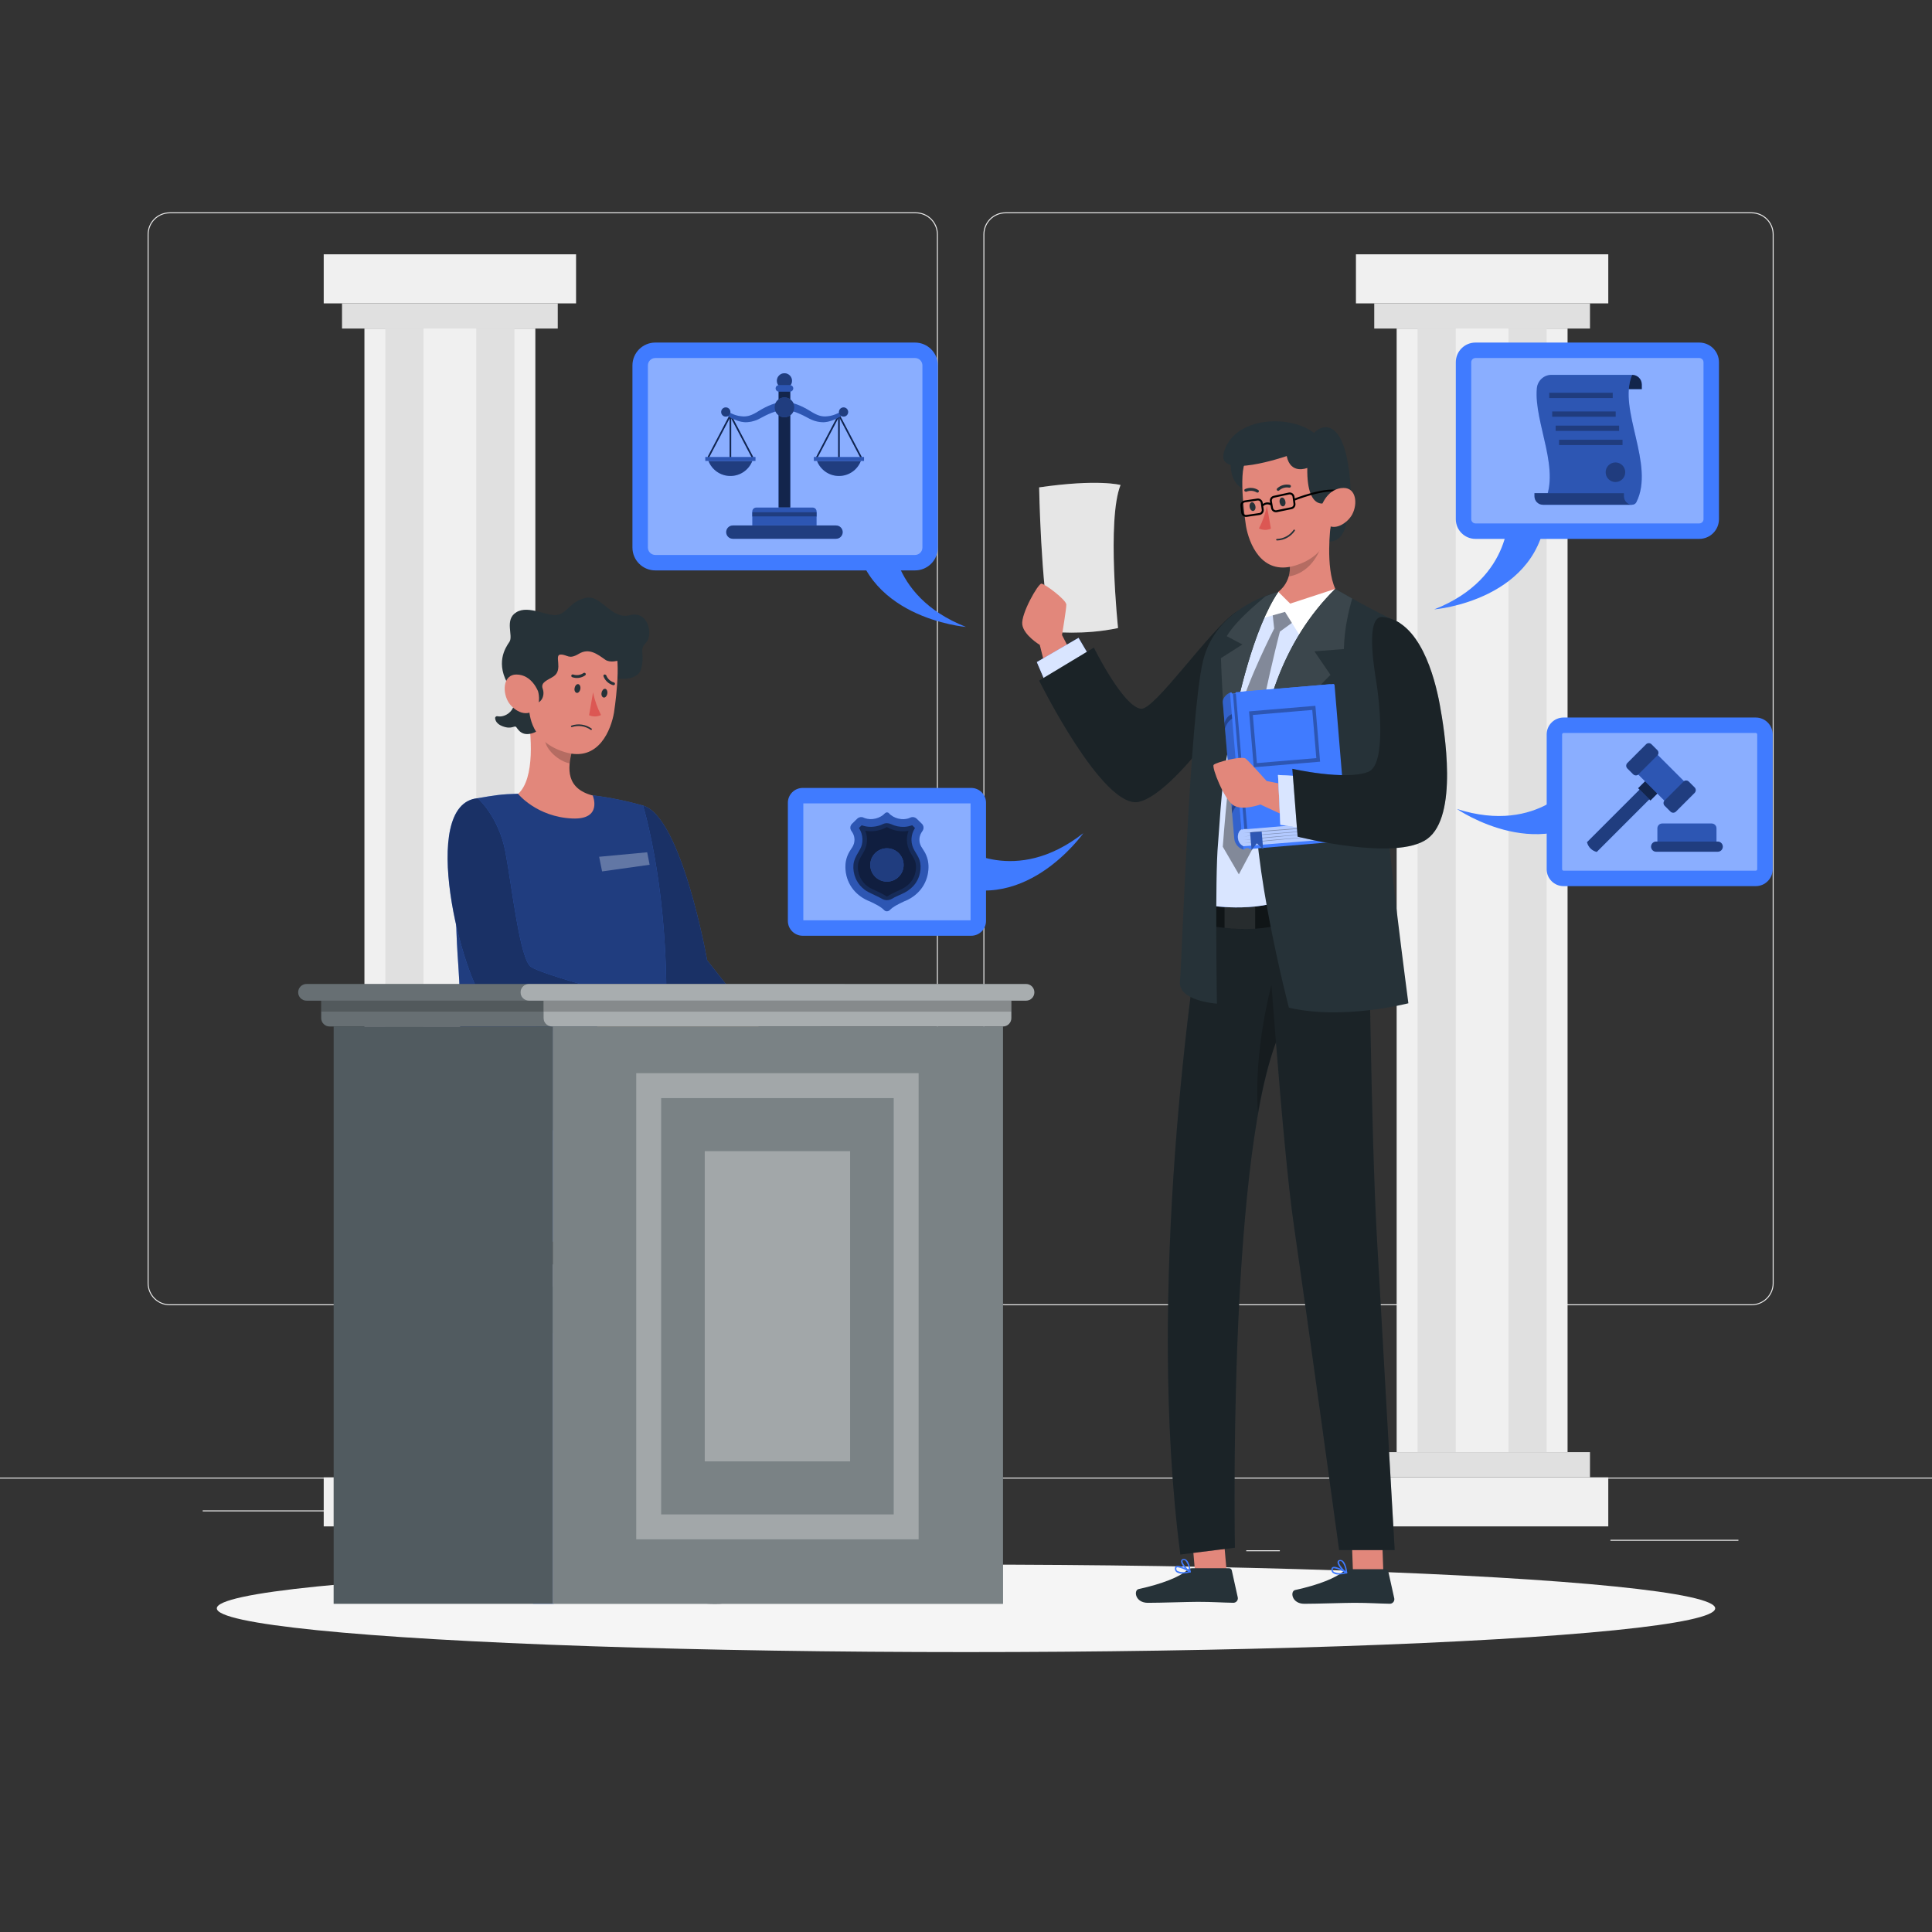 <?xml version="1.0" encoding="utf-8"?>
<!-- Generator: Adobe Illustrator 27.5.0, SVG Export Plug-In . SVG Version: 6.00 Build 0)  -->
<svg version="1.1" xmlns="http://www.w3.org/2000/svg" xmlns:xlink="http://www.w3.org/1999/xlink" x="0px" y="0px"
	 viewBox="0 0 500 500" style="enable-background:new 0 0 500 500;" xml:space="preserve">
<rect x="0" y="0" width="500" height="500" fill="#333333" stroke="none"/>
<g id="Background_Complete">
	<g>
		<rect y="382.398" style="fill:#EBEBEB;" width="500" height="0.25"/>
		<rect x="416.779" y="398.494" style="fill:#EBEBEB;" width="33.122" height="0.25"/>
		<rect x="322.527" y="401.208" style="fill:#EBEBEB;" width="8.693" height="0.25"/>
		<rect x="396.586" y="389.208" style="fill:#EBEBEB;" width="19.192" height="0.25"/>
		<rect x="52.459" y="390.888" style="fill:#EBEBEB;" width="43.193" height="0.25"/>
		<rect x="104.556" y="390.888" style="fill:#EBEBEB;" width="6.333" height="0.25"/>
		<rect x="131.471" y="395.111" style="fill:#EBEBEB;" width="93.676" height="0.25"/>
		<path style="fill:#EBEBEB;" d="M237.014,337.8H43.915c-3.147,0-5.708-2.561-5.708-5.708V60.66c0-3.147,2.561-5.708,5.708-5.708
			h193.099c3.146,0,5.707,2.561,5.707,5.708v271.432C242.721,335.239,240.16,337.8,237.014,337.8z M43.915,55.203
			c-3.01,0-5.458,2.448-5.458,5.458v271.432c0,3.01,2.448,5.458,5.458,5.458h193.099c3.009,0,5.457-2.448,5.457-5.458V60.66
			c0-3.009-2.448-5.458-5.457-5.458H43.915z"/>
		<path style="fill:#EBEBEB;" d="M453.31,337.8H260.212c-3.147,0-5.707-2.561-5.707-5.708V60.66c0-3.147,2.561-5.708,5.707-5.708
			H453.31c3.148,0,5.708,2.561,5.708,5.708v271.432C459.019,335.239,456.458,337.8,453.31,337.8z M260.212,55.203
			c-3.009,0-5.457,2.448-5.457,5.458v271.432c0,3.01,2.448,5.458,5.457,5.458H453.31c3.01,0,5.458-2.448,5.458-5.458V60.66
			c0-3.009-2.448-5.458-5.458-5.458H260.212z"/>
	</g>
	<g>
		<g>
			<g>
				<rect x="350.916" y="65.816" style="fill:#F0F0F0;" width="65.307" height="12.699"/>
				<rect x="355.652" y="78.515" style="fill:#E0E0E0;" width="55.835" height="6.515"/>
			</g>
			<rect x="361.453" y="85.03" style="fill:#F0F0F0;" width="44.232" height="290.784"/>
			<rect x="366.866" y="85.03" style="fill:#E0E0E0;" width="33.408" height="290.784"/>
			<rect x="376.755" y="85.03" style="fill:#F0F0F0;" width="13.629" height="290.784"/>
			<g>
				
					<rect x="350.916" y="382.33" transform="matrix(-1 -1.224647e-16 1.224647e-16 -1 767.139 777.359)" style="fill:#F0F0F0;" width="65.307" height="12.699"/>
				
					<rect x="355.652" y="375.815" transform="matrix(-1 -1.224647e-16 1.224647e-16 -1 767.139 758.144)" style="fill:#E0E0E0;" width="55.835" height="6.515"/>
			</g>
		</g>
		<g>
			<g>
				<rect x="83.777" y="65.816" style="fill:#F0F0F0;" width="65.307" height="12.699"/>
				<rect x="88.513" y="78.515" style="fill:#E0E0E0;" width="55.835" height="6.515"/>
			</g>
			<rect x="94.314" y="85.03" style="fill:#F0F0F0;" width="44.232" height="290.784"/>
			<rect x="99.726" y="85.03" style="fill:#E0E0E0;" width="33.408" height="290.784"/>
			<rect x="109.616" y="85.03" style="fill:#F0F0F0;" width="13.629" height="290.784"/>
			<g>
				
					<rect x="83.777" y="382.33" transform="matrix(-1 -1.224647e-16 1.224647e-16 -1 232.861 777.359)" style="fill:#F0F0F0;" width="65.307" height="12.699"/>
				
					<rect x="88.513" y="375.815" transform="matrix(-1 -1.224647e-16 1.224647e-16 -1 232.861 758.144)" style="fill:#E0E0E0;" width="55.835" height="6.515"/>
			</g>
		</g>
	</g>
</g>
<g id="Background_Simple" style="display:none;">
	<g style="display:inline;">
		<path style="fill:#407BFF;" d="M138.5,86.56c53.104-23.955,90.384,33.786,100.442,74.23s34.924,51.773,57.806,37.357
			c22.882-14.416,61.857-74.391,111.054-24.978S388.734,345.562,283.534,358.81C224.687,366.221,140,340.645,110.321,242.339
			C92.636,183.763,96.007,105.728,138.5,86.56z"/>
		<path style="opacity:0.9;fill:#FFFFFF;enable-background:new    ;" d="M138.5,86.56c53.104-23.955,90.384,33.786,100.442,74.23
			s34.924,51.773,57.806,37.357c22.882-14.416,61.857-74.391,111.054-24.978S388.734,345.562,283.534,358.81
			C224.687,366.221,140,340.645,110.321,242.339C92.636,183.763,96.007,105.728,138.5,86.56z"/>
	</g>
</g>
<g id="Shadow_1_">
	<ellipse id="_x3C_Path_x3E__359_" style="fill:#F5F5F5;" cx="250" cy="416.238" rx="193.889" ry="11.323"/>
</g>
<g id="Character_2">
	<g>
		<g>
			<g>
				<g>
					<g>
						<path style="fill:#FFFFFF;" d="M289.997,125.517c0,0-5.713-1.611-21.069,0.615c0,0,0.427,24.856,3.019,37.342
							c0,0,8.491,0.989,17.405-0.939C289.353,162.535,286.394,134.505,289.997,125.517z"/>
						<path style="opacity:0.1;" d="M289.997,125.517c0,0-5.713-1.611-21.069,0.615c0,0,0.427,24.856,3.019,37.342
							c0,0,8.491,0.989,17.405-0.939C289.353,162.535,286.394,134.505,289.997,125.517z"/>
					</g>
					<path style="fill:#E2877B;" d="M272.893,182.155l-3.8-15.259c0,0-4.187-2.51-4.53-5.29c-0.343-2.78,4.086-10.564,4.95-10.554
						c0.864,0.01,6.469,4.203,6.455,5.437c-0.014,1.234-1.121,7.86-1.121,7.86l7.629,14.792L272.893,182.155z"/>
					<g>
						<polygon style="fill:#407BFF;" points="270.52,176.465 268.331,171.345 279.123,165.071 282.477,170.768 						"/>
						<polygon style="opacity:0.8;fill:#FFFFFF;enable-background:new    ;" points="270.52,176.465 268.331,171.345 
							279.123,165.071 282.477,170.768 						"/>
					</g>
					<path style="fill:#263238;" d="M319.75,158.497c-6.48,4.302-20.872,25.241-24.426,24.937
						c-4.607-0.394-12.235-15.828-12.235-15.828l-14.16,8.534c0,0,16.581,33.483,25.828,31.375
						c9.247-2.108,26.782-27.79,27.974-31.576C323.923,172.151,327.787,153.161,319.75,158.497z"/>
					<path style="opacity:0.3;enable-background:new    ;" d="M319.75,158.497c-6.48,4.302-20.872,25.241-24.426,24.937
						c-4.607-0.394-12.235-15.828-12.235-15.828l-14.16,8.534c0,0,16.581,33.483,25.828,31.375
						c9.247-2.108,26.782-27.79,27.974-31.576C323.923,172.151,327.787,153.161,319.75,158.497z"/>
				</g>
				<g>
					<polygon style="fill:#E2877B;" points="317.532,407.609 309.419,408.466 307.896,390.969 316.009,390.112 					"/>
					<polygon style="fill:#E2877B;" points="358.011,407.018 350.151,407.018 349.501,388.808 357.371,388.808 					"/>
					<path style="fill:#263238;" d="M349.061,406.108h9.55c0.322,0.002,0.6,0.226,0.67,0.54l1.55,7
						c0.133,0.627-0.268,1.242-0.895,1.375c-0.084,0.018-0.169,0.026-0.255,0.025c-3.09-0.05-5.34-0.24-9.22-0.24
						c-2.39,0-9.6,0.25-12.9,0.25c-3.3,0-3.73-3.26-2.38-3.56c6.06-1.32,10.62-3.15,12.56-4.89
						C348.1,406.278,348.573,406.099,349.061,406.108z"/>
					<path style="fill:#407BFF;" d="M346.461,407.488c-0.534,0.043-1.067-0.098-1.51-0.4c-0.295-0.243-0.443-0.622-0.39-1
						c-0.006-0.221,0.12-0.425,0.32-0.52c0.87-0.45,3.41,1.11,3.69,1.29c0.066,0.034,0.103,0.107,0.09,0.18
						c-0.01,0.077-0.065,0.14-0.14,0.16C347.847,407.371,347.156,407.468,346.461,407.488z M345.291,405.858
						c-0.083-0.007-0.167,0.01-0.24,0.05c-0.05,0-0.11,0.07-0.12,0.22c-0.032,0.251,0.062,0.501,0.25,0.67
						c0.882,0.4,1.883,0.45,2.8,0.14C347.161,406.409,346.248,406.043,345.291,405.858z"/>
					<path style="fill:#407BFF;" d="M348.471,407.208h-0.09c-0.81-0.44-2.38-2.17-2.22-3c0.057-0.286,0.309-0.491,0.6-0.49
						c0.286-0.038,0.573,0.05,0.79,0.24c0.91,0.74,1.1,3,1.11,3.11c0.001,0.068-0.033,0.133-0.09,0.17
						C348.535,407.239,348.5,407.228,348.471,407.208z M346.891,404.018h-0.09c-0.24,0-0.26,0.14-0.27,0.19
						c-0.1,0.51,0.9,1.82,1.71,2.43c-0.053-0.896-0.377-1.754-0.93-2.46C347.195,404.076,347.046,404.019,346.891,404.018z"/>
					<path style="fill:#263238;" d="M308.561,405.858h9.55c0.322,0.002,0.6,0.226,0.67,0.54l1.55,7
						c0.133,0.627-0.268,1.242-0.895,1.375c-0.084,0.018-0.169,0.026-0.255,0.025c-3.09-0.05-5.34-0.24-9.22-0.24
						c-2.39,0-9.6,0.25-12.9,0.25c-3.3,0-3.73-3.26-2.38-3.56c6.06-1.32,10.62-3.15,12.56-4.89
						C307.6,406.028,308.073,405.849,308.561,405.858z"/>
					<path style="fill:#407BFF;" d="M305.961,407.238c-0.534,0.043-1.067-0.098-1.51-0.4c-0.295-0.243-0.443-0.622-0.39-1
						c-0.006-0.221,0.12-0.425,0.32-0.52c0.87-0.45,3.41,1.11,3.69,1.29c0.066,0.034,0.103,0.107,0.09,0.18
						c-0.01,0.077-0.065,0.14-0.14,0.16C307.347,407.121,306.656,407.218,305.961,407.238z M304.791,405.608
						c-0.083-0.007-0.167,0.01-0.24,0.05c-0.05,0-0.11,0.07-0.12,0.22c-0.032,0.251,0.062,0.501,0.25,0.67
						c0.882,0.4,1.883,0.45,2.8,0.14C306.661,406.159,305.748,405.793,304.791,405.608z"/>
					<path style="fill:#407BFF;" d="M307.971,406.958h-0.09c-0.81-0.44-2.38-2.17-2.22-3c0.057-0.286,0.309-0.491,0.6-0.49
						c0.286-0.038,0.573,0.05,0.79,0.24c0.91,0.74,1.1,3,1.11,3.11c0.001,0.068-0.033,0.133-0.09,0.17
						C308.035,406.989,308,406.978,307.971,406.958z M306.391,403.768h-0.09c-0.24,0-0.26,0.14-0.27,0.19
						c-0.1,0.51,0.9,1.82,1.71,2.43c-0.053-0.896-0.377-1.754-0.93-2.46C306.695,403.826,306.546,403.769,306.391,403.768z"/>
					<polygon style="opacity:0.2;enable-background:new    ;" points="357.371,388.818 349.501,388.818 349.841,398.208 
						357.711,398.208 					"/>
					<g>
						<path style="fill:#263238;" d="M354.125,229.081h-41.724c-3.967,21.663-15.838,104.917-6.929,173.222l14.125-1.751
							c0,0-1.854-97.271,10.617-130.794c1.434,17.941,3.138,37.03,4.617,47.187c3.63,25,11.735,84.216,11.735,84.216h14.38
							c0,0-3.275-56.876-4.635-81.446C354.824,293.04,354.183,234.559,354.125,229.081z"/>
					</g>
					<g style="opacity:0.3;enable-background:new    ;">
						<path d="M354.125,229.081h-41.724c-3.967,21.663-15.838,104.917-6.929,173.222l14.125-1.751c0,0-1.854-97.271,10.617-130.794
							c1.434,17.941,3.138,37.03,4.617,47.187c3.63,25,11.735,84.216,11.735,84.216h14.38c0,0-3.275-56.876-4.635-81.446
							C354.824,293.04,354.183,234.559,354.125,229.081z"/>
					</g>
					<path style="opacity:0.4;enable-background:new    ;" d="M310.72,239.157c0,0,12.295,2.848,20.869,0l-0.77-6.665l-19.952,0.037
						L310.72,239.157z"/>
					<path style="opacity:0.1;fill:#FFFFFF;" d="M316.914,240.127c2.342,0.242,5.118,0.391,7.916,0.224v-7.847l-7.916,0.015V240.127
						z"/>
					<path style="opacity:0.2;enable-background:new    ;" d="M330.211,269.761c-1.84,4.94-3.37,11.11-4.66,18.05
						c-1.167-15.965,3.5-32.897,3.5-32.897L330.211,269.761z"/>
				</g>
				<path style="fill:#263238;" d="M348.626,134.021c0,0-0.31,7.661-6.278,5.856C336.38,138.073,343.356,131.287,348.626,134.021z"
					/>
				<path style="fill:#E2877B;" d="M330.82,153.161c0,0,4.066-2.779,2.747-8.411l10.801-8.714c0,0-1.401,10.699,1.208,16.357
					c0,0-6.515,6.605-11.486,5.098C329.118,155.984,330.82,153.161,330.82,153.161z"/>
				<path style="opacity:0.2;enable-background:new    ;" d="M341.94,141.263l-4.272,0.178l-4.101,3.309
					c0.411,1.755,0.299,3.232-0.05,4.435C340.056,148.127,341.94,141.263,341.94,141.263z"/>
				<path style="fill:#407BFF;" d="M341.663,160.877l-8.947-3.386l-7.506,0.555c0,0-7.941,18.107-10.883,36.793
					s-3.009,39.26-3.009,39.26c0.273-0.061,11.01,2.294,20.947-1.087c0,0-6.621-28.009-3.046-40.828
					c3.574-12.819,12.344-31.307,12.344-31.307"/>
				<path style="opacity:0.8;fill:#FFFFFF;enable-background:new    ;" d="M341.663,160.877l-8.947-3.386l-7.506,0.555
					c0,0-7.941,18.107-10.883,36.793s-3.009,39.26-3.009,39.26c0.273-0.061,11.01,2.294,20.947-1.087c0,0-6.621-28.009-3.046-40.828
					c3.574-12.819,12.344-31.307,12.344-31.307"/>
				<path style="opacity:0.4;enable-background:new    ;" d="M329.219,157.749l0.538,4.923c0,0-6.643,12.932-9.016,21.577
					c-2.374,8.645-4.287,34.884-4.287,34.884l4.159,7.15l3.82-7.15c0,0-0.972-21.031,2.059-35.164
					c3.031-14.133,4.749-20.522,4.749-20.522l4.603-3.326l-3.127-2.63L329.219,157.749z"/>
				<polygon style="fill:#FFFFFF;" points="330.82,153.161 333.898,156.215 345.576,152.393 336.871,165.267 332.557,158.354 
					325.538,160.344 				"/>
				<path style="fill:#263238;" d="M330.82,153.161c0,0-16.069,3.506-19.502,17.983c-3.432,14.477-5.448,77.768-5.947,82.867
					c-0.499,5.099,9.568,5.73,9.568,5.73s-0.541-32.733,0.285-41.42c0.299-3.143,0.753-13.743,2.178-22.011
					C319.915,181.725,324.275,162.923,330.82,153.161z"/>
				<path style="fill:#263238;" d="M327.492,154.326c-2.184,1.924-7.391,6.02-10.018,10.318l4.058,2.143l-5.551,3.534
					c0,0,0.463,15.587,1.815,23.762c2.563-14.224,6.806-31.648,13.023-40.922C330.82,153.161,329.495,153.527,327.492,154.326z"/>
				<path style="opacity:0.1;fill:#FFFFFF;enable-background:new    ;" d="M327.492,154.326c-2.184,1.924-7.391,6.02-10.018,10.318
					l4.058,2.143l-5.551,3.534c0,0,0.463,15.587,1.815,23.762c2.563-14.224,6.806-31.648,13.023-40.922
					C330.82,153.161,329.495,153.527,327.492,154.326z"/>
				<path style="fill:#263238;" d="M318.513,119.602c0,0-0.565,5.88,4.03,7.189c0,0,2.612-6.567-0.56-7.189
					C318.81,118.98,318.513,119.602,318.513,119.602z"/>
				<path style="fill:#E2877B;" d="M322.464,136.158c0.723,4.161,3.846,12.881,12.672,10.22c8.826-2.66,9.205-9.624,9.353-11.635
					c0.148-2.01-1.724-17.619-7.371-19.101c-5.647-1.482-12.499,0.349-14.654,3.575
					C320.309,122.444,322.464,136.158,322.464,136.158z"/>
				<path style="fill:#263238;" d="M343.98,129.708c0.143,0.186-5.842,3.759-5.653-8.612c0,0-4.324,1.841-5.325-3.069
					c0,0-18.102,6.247-16.3-0.793c2.408-9.406,17.049-10.113,23.355-5.195c0,0,3.135-3.505,6.086,0.275
					c3.525,4.516,3.469,16.764,3.469,16.764L343.98,129.708z"/>
				<path d="M348.502,128.12c-2.118-3.329-11.594,0.165-13.428,0.881l-0.063-0.469c-0.046-0.345-0.236-0.657-0.522-0.856
					c-0.285-0.2-0.641-0.272-0.983-0.198l-3.885,0.843c-0.649,0.141-1.075,0.763-0.97,1.417c0.02,0.123,0.045,0.271,0.068,0.407
					c-0.777-0.288-1.448-0.045-1.887,0.269l-0.047-0.324c-0.048-0.332-0.222-0.624-0.491-0.824c-0.268-0.2-0.599-0.281-0.931-0.233
					l-3.272,0.488c-0.65,0.097-1.117,0.684-1.061,1.338c0.06,0.718,0.129,1.343,0.204,1.855c0.048,0.33,0.223,0.62,0.492,0.818
					c0.217,0.16,0.475,0.243,0.74,0.243c0.061,0,0.124-0.004,0.186-0.013l3.333-0.489c0.681-0.1,1.155-0.735,1.056-1.416
					l-0.124-0.861c0.219-0.216,0.938-0.785,1.907-0.241c0.048,0.272,0.098,0.548,0.149,0.81c0.064,0.327,0.252,0.609,0.53,0.794
					c0.208,0.139,0.448,0.211,0.692,0.211c0.085,0,0.17-0.009,0.255-0.026l3.821-0.786c0.641-0.131,1.075-0.743,0.987-1.392
					l-0.115-0.854c1.419-0.554,11.008-4.156,12.938-1.123c0.075,0.117,0.23,0.151,0.345,0.077
					C348.542,128.391,348.576,128.236,348.502,128.12z M325.913,132.775l-3.333,0.489c-0.198,0.029-0.396-0.021-0.557-0.138
					c-0.161-0.118-0.265-0.291-0.293-0.487c-0.073-0.503-0.141-1.116-0.201-1.825c-0.033-0.392,0.247-0.744,0.637-0.802l3.272-0.488
					c0.038-0.005,0.075-0.008,0.112-0.008c0.16,0,0.315,0.051,0.446,0.149c0.161,0.12,0.266,0.295,0.294,0.494l0.256,1.767
					C326.605,132.335,326.321,132.716,325.913,132.775z M334.17,131.267l-3.821,0.786c-0.201,0.042-0.402,0.001-0.57-0.111
					c-0.166-0.11-0.278-0.279-0.317-0.474c-0.118-0.605-0.232-1.281-0.317-1.81c-0.063-0.392,0.192-0.765,0.582-0.849l3.885-0.843
					c0.054-0.012,0.108-0.018,0.162-0.018c0.152,0,0.299,0.046,0.427,0.136c0.174,0.122,0.285,0.304,0.313,0.515l0.248,1.833
					C334.815,130.821,334.555,131.188,334.17,131.267z"/>
				<path style="fill:#263238;" d="M332.652,129.779c0.149,0.612-0.133,1.185-0.548,1.255c-0.415,0.07-0.825-0.386-0.935-1.007
					c-0.11-0.622,0.143-1.188,0.548-1.255C332.123,128.703,332.54,129.147,332.652,129.779z"/>
				<path style="fill:#263238;" d="M324.89,130.985c0.149,0.612-0.143,1.188-0.549,1.255c-0.405,0.068-0.825-0.386-0.935-1.007
					c-0.11-0.621,0.143-1.188,0.548-1.255C324.361,129.91,324.787,130.392,324.89,130.985z"/>
				<path style="fill:#DC5753;" d="M327.884,130.909c-0.418,2.038-1.115,4.009-2.073,5.857c0.975,0.473,2.11,0.49,3.099,0.048
					L327.884,130.909z"/>
				<path style="fill:#263238;" d="M334.012,126.065c-0.087,0.108-0.226,0.161-0.363,0.14c-0.928-0.185-1.89,0.079-2.593,0.713
					c-0.139,0.15-0.373,0.159-0.523,0.02c-0.15-0.139-0.158-0.373-0.019-0.523c0,0,0.001-0.001,0.001-0.001
					c0.869-0.824,2.083-1.174,3.257-0.941c0.202,0.029,0.343,0.217,0.313,0.419c0,0.003-0.001,0.006-0.001,0.009
					C334.069,125.958,334.044,126.014,334.012,126.065z"/>
				<path style="fill:#263238;" d="M330.479,139.876L330.479,139.876c1.862-0.035,3.59-0.975,4.63-2.52
					c0.054-0.094,0.023-0.214-0.07-0.27c-0.088-0.057-0.206-0.031-0.262,0.057c-0.003,0.004-0.005,0.008-0.008,0.013
					c-0.991,1.409-2.588,2.269-4.31,2.32c-0.105-0.001-0.19,0.084-0.191,0.189c0,0.007,0,0.014,0.001,0.021
					c-0.001,0.105,0.084,0.19,0.189,0.191C330.465,139.878,330.472,139.877,330.479,139.876z"/>
				<path style="fill:#263238;" d="M322.217,127.185c-0.07-0.026-0.131-0.074-0.172-0.136c-0.079-0.189,0.011-0.405,0.199-0.484
					c0.003-0.001,0.005-0.002,0.008-0.003c1.105-0.47,2.37-0.373,3.39,0.26c0.167,0.118,0.207,0.349,0.089,0.516
					c0,0,0,0.001,0,0.001c-0.121,0.163-0.348,0.202-0.517,0.089l0,0c-0.82-0.477-1.817-0.537-2.689-0.164
					C322.416,127.283,322.303,127.255,322.217,127.185z"/>
				<path style="fill:#263238;" d="M345.575,152.393c0,0,10.698,6.237,16.219,8.579c5.521,2.342-2.859,40.428-3.061,46.98
					c-0.203,6.552,5.756,51.695,5.756,51.695s-17.042,4.432-30.927,1.128c0,0-9.841-37.54-8.627-57.214
					C326.102,184.636,331.78,165.992,345.575,152.393z"/>
				<path style="fill:#263238;" d="M349.952,154.905c-2.532-1.421-4.376-2.512-4.376-2.512
					c-13.343,13.153-19.079,31.026-20.499,49.307c5.786-14.112,19.249-27.041,19.249-27.041l-4.155-6.088l7.626-0.601
					C347.907,162.496,349.197,157.429,349.952,154.905z"/>
				<path style="opacity:0.1;fill:#FFFFFF;enable-background:new    ;" d="M349.952,154.905c-2.532-1.421-4.376-2.512-4.376-2.512
					c-13.343,13.153-19.079,31.026-20.499,49.307c5.786-14.112,19.249-27.041,19.249-27.041l-4.155-6.088l7.626-0.601
					C347.907,162.496,349.197,157.429,349.952,154.905z"/>
				<g id="XMLID_1_">
					<g id="XMLID_2_">
						<path style="fill:#407BFF;" d="M345.382,177.309c-0.015-0.18-0.178-0.312-0.364-0.297l-24.035,2.024v1.685h-2.528
							l3.221,38.824c0.015,0.18,0.126,0.181,0.138,0.316l0.262-0.022l0.21-0.3l0.797-0.067l0.263,0.26l25.043-2.109
							c0.186-0.016,0.325-0.174,0.31-0.354L345.382,177.309z"/>
						<path id="XMLID_25_" style="fill:#407BFF;" d="M319.416,216.898c0.188,2.236,2.141,2.985,2.393,2.964
							c-0.173-2.05-0.41-4.007-0.41-4.007s-2.188-29.781-2.757-36.616c-0.686-0.033-2.298,1.182-2.182,2.556
							c0.078,0.926,0.237,2.811,0.237,2.811S318.791,209.478,319.416,216.898z"/>
						<path id="XMLID_24_" style="opacity:0.2;enable-background:new    ;" d="M319.416,216.898
							c0.188,2.236,2.141,2.985,2.393,2.964c-0.173-2.05-0.41-4.007-0.41-4.007s-2.188-29.781-2.757-36.616
							c-0.686-0.033-2.298,1.182-2.182,2.556c0.078,0.926,0.237,2.811,0.237,2.811S318.791,209.478,319.416,216.898z"/>
						<path id="XMLID_23_" style="fill:#407BFF;" d="M321.82,219.003l25.88-2.099l-1.499-4.439l-24.757,2.085
							c0,0-1.23,0.463-1.072,2.333C320.509,218.493,321.82,219.003,321.82,219.003z"/>
						<path id="XMLID_22_" style="opacity:0.6;fill:#FFFFFF;" d="M321.82,219.003l25.88-2.099l-1.499-4.439l-24.757,2.085
							c0,0-1.23,0.463-1.072,2.333C320.509,218.493,321.82,219.003,321.82,219.003z"/>
						<path id="XMLID_21_" style="fill:#407BFF;" d="M347.241,212.517l-24.446,2.059l-0.187-0.124l-0.755,0.064l-0.166,0.154
							l-0.321,0.027c-0.036,0.003-0.067-0.023-0.07-0.059l-2.973-35.306c-0.003-0.036,0.023-0.067,0.059-0.07l0.365-0.031
							l0.157,0.27l0.755-0.062l0.185-0.301l24.412-2.056c0.036-0.003,0.067,0.023,0.07,0.059l2.974,35.306
							C347.303,212.482,347.277,212.514,347.241,212.517z"/>
						<path id="XMLID_18_" style="opacity:0.3;enable-background:new    ;" d="M341.639,197.125l-17.167,1.446l-1.218-14.464
							l17.167-1.446L341.639,197.125z M325.282,197.494l15.379-1.295l-1.049-12.462l-15.379,1.295L325.282,197.494z"/>
						<path id="XMLID_17_" style="opacity:0.3;enable-background:new    ;" d="M316.907,187.11c0,0,0.393-1.767,1.88-2.265
							c0.023,0.271,0.048,0.389,0.095,1.122c-1.495,0.938-1.851,2.606-1.851,2.606L316.907,187.11z"/>
						<path id="XMLID_16_" style="opacity:0.3;enable-background:new    ;" d="M318.762,209.138c0,0,0.393-1.767,1.88-2.265
							c0.023,0.271,0.048,0.389,0.095,1.122c-1.495,0.938-1.851,2.606-1.851,2.606L318.762,209.138z"/>
						
							<rect id="XMLID_15_" x="320.378" y="179.409" transform="matrix(0.997 -0.084 0.084 0.997 -15.4 27.616)" style="opacity:0.3;enable-background:new    ;" width="0.758" height="35.137"/>
						
							<rect id="XMLID_14_" x="327.478" y="201.959" transform="matrix(0.997 -0.084 0.084 0.997 -15.843 28.706)" style="fill:#407BFF;" width="12.087" height="1.667"/>
						
							<rect id="XMLID_13_" x="330.448" y="205.59" transform="matrix(0.997 -0.084 0.084 0.997 -16.148 28.747)" style="fill:#407BFF;" width="6.759" height="1.667"/>
						<path id="XMLID_12_" style="opacity:0.3;enable-background:new    ;" d="M321.779,216.492l23.139-1.949
							c0,0-7.044,0.458-15.765,1.192C325.45,216.047,321.779,216.492,321.779,216.492z"/>
						<path id="XMLID_11_" style="opacity:0.3;enable-background:new    ;" d="M321.855,217.393l23.193-2.163
							c0,0-7.104,0.598-15.825,1.333C325.52,216.874,321.855,217.393,321.855,217.393z"/>
						<path id="XMLID_10_" style="opacity:0.3;enable-background:new    ;" d="M321.923,218.195l23.311-2.173
							c0,0-7.223,0.608-15.944,1.343C325.588,217.677,321.923,218.195,321.923,218.195z"/>
						<path id="XMLID_9_" style="fill:#407BFF;" d="M326.515,215.22c0.202,2.397,0.383,4.548,0.383,4.548l-1.631-1.525l-1.353,1.777
							c0,0-0.095-1.123-0.388-4.603C324.426,215.323,325.791,215.281,326.515,215.22z"/>
						<path id="XMLID_8_" style="opacity:0.3;enable-background:new    ;" d="M326.515,215.22c0.202,2.397,0.383,4.548,0.383,4.548
							l-1.631-1.525l-1.353,1.777c0,0-0.095-1.123-0.388-4.603C324.426,215.323,325.791,215.281,326.515,215.22z"/>
						<path id="XMLID_7_" style="opacity:0.3;enable-background:new    ;" d="M321.706,215.625l23.411-1.836
							c0,0-7.317,0.346-16.038,1.08C325.378,215.181,321.706,215.625,321.706,215.625z"/>
						<path id="XMLID_6_" style="fill:#407BFF;" d="M347.306,212.511l-1.365,0.115c0,0-0.481,0.823-0.082,2.18
							c0.536,1.825,1.811,2.02,1.811,2.02L347.306,212.511z"/>
					</g>
				</g>
				<g>
					<path style="fill:#E2877B;" d="M340.456,214.796l-14.276-6.594c0,0-4.579,1.692-6.961,0.218
						c-2.382-1.474-5.676-9.802-5.128-10.469c0.549-0.667,7.328-2.411,8.281-1.628c0.953,0.783,5.426,5.796,5.426,5.796
						l16.309,3.317L340.456,214.796z"/>
					<polygon style="fill:#FFFFFF;" points="336.473,200.908 330.752,200.567 331.355,213.435 337.435,214.462 					"/>
					<polygon style="fill:#407BFF;" points="336.473,200.908 330.752,200.567 331.355,213.435 337.435,214.462 					"/>
					<polygon style="opacity:0.8;fill:#FFFFFF;enable-background:new    ;" points="336.473,200.908 330.752,200.567 
						331.355,213.435 337.435,214.462 					"/>
					<path style="fill:#263238;" d="M357.882,159.682c9.547,1.02,13.388,15.409,14.719,22.609
						c1.297,7.019,4.837,28.886-3.212,34.801c-8.049,5.915-33.568-0.573-33.568-0.573l-1.36-17.55c0,0,13.707,3.095,19.633,0.792
						c4.96-1.928,2.663-19.765,2.144-22.961C355.498,172.243,353.394,159.203,357.882,159.682z"/>
					<path style="opacity:0.3;enable-background:new    ;" d="M357.882,159.682c9.547,1.02,13.388,15.409,14.719,22.609
						c1.297,7.019,4.837,28.886-3.212,34.801c-8.049,5.915-33.568-0.573-33.568-0.573l-1.36-17.55c0,0,13.707,3.095,19.633,0.792
						c4.96-1.928,2.663-19.765,2.144-22.961C355.498,172.243,353.394,159.203,357.882,159.682z"/>
				</g>
				<path style="fill:#E2877B;" d="M342.105,130.665c0,0,1.576-4.365,5.611-4.383c3.245-0.015,3.713,4.045,2.235,6.849
					c-1.133,2.15-4.838,4.838-7.2,2.023C340.391,132.339,342.105,130.665,342.105,130.665z"/>
			</g>
		</g>
	</g>
</g>
<g id="Character_1_1_">
	<g>
		<g>
			<g>
				<polygon style="fill:#457BFB;" points="145.379,329.058 145.019,344.628 143.379,415.058 137.969,415.058 136.339,344.628 
					135.979,329.058 				"/>
				<polygon style="opacity:0.4;fill:#FFFFFF;enable-background:new    ;" points="145.379,329.058 145.019,344.628 
					143.379,415.058 137.969,415.058 136.339,344.628 135.979,329.058 				"/>
				<polygon style="opacity:0.2;enable-background:new    ;" points="145.379,329.058 145.019,345.058 136.339,345.058 
					135.979,329.058 				"/>
				<g>
					<g>
						<polygon style="fill:#457BFB;" points="174.757,414.808 169.76,330.158 161.59,330.158 168.587,414.808 						"/>
						<polygon style="opacity:0.5;fill:#FFFFFF;enable-background:new    ;" points="168.572,414.808 174.748,414.808 
							170.213,337.758 169.763,330.058 161.593,330.058 162.223,337.758 						"/>
						<polygon style="opacity:0.2;enable-background:new    ;" points="161.593,330.058 162.223,338.058 170.213,338.058 
							169.763,330.058 						"/>
					</g>
					<g>
						<polygon style="fill:#457BFB;" points="112.766,414.808 119.763,330.158 111.593,330.158 106.596,414.808 						"/>
						<polygon style="opacity:0.5;fill:#FFFFFF;enable-background:new    ;" points="112.781,414.808 119.13,337.758 
							119.76,330.058 111.59,330.058 111.14,337.758 106.604,414.808 						"/>
						<polygon style="opacity:0.2;enable-background:new    ;" points="119.76,330.058 119.13,338.058 111.14,338.058 
							111.59,330.058 						"/>
					</g>
				</g>
				<path d="M169.137,321.391h-56.921c-2.761,0-5,2.239-5,5v6.689h66.921v-6.689C174.137,323.63,171.898,321.391,169.137,321.391z"
					/>
				<g>
					<path style="fill:#457BFB;" d="M175.332,327.236h-69.311c-1.111,0-2.011,0.901-2.011,2.011v1.822
						c0,1.111,0.9,2.011,2.011,2.011h69.311c1.111,0,2.011-0.901,2.011-2.011v-1.822
						C177.343,328.136,176.443,327.236,175.332,327.236z"/>
					<path style="opacity:0.6;fill:#FFFFFF;enable-background:new    ;" d="M175.332,327.236h-69.311
						c-1.111,0-2.011,0.901-2.011,2.011v1.822c0,1.111,0.9,2.011,2.011,2.011h69.311c1.111,0,2.011-0.901,2.011-2.011v-1.822
						C177.343,328.136,176.443,327.236,175.332,327.236z"/>
				</g>
			</g>
			<g id="_x3C_Group_x3E__1_">
				<path style="fill:#E9B076;" d="M176.875,245.661c0,0,20.143,20.895,21.362,21.98c1.219,1.085,8.734,3.517,9.839,4.478
					c1.105,0.961-0.755,8.01-1.497,9.353c-0.742,1.342-11.357-4.456-12.005-5.398c-0.648-0.942-1.507-3.687-1.507-3.687
					l-22.855-19.198L176.875,245.661z"/>
				<path style="fill:#407BFF;" d="M159.905,225.434c0,0,0.066,0.807,0.222,2.148c0.152,1.392,0.403,3.361,0.765,5.601
					c0.872,5.443,2.386,12.457,4.827,16.697c0.721,1.249,1.519,2.26,2.407,2.913c3.2,2.376,17.335,17.929,17.335,17.929l7.513-9.556
					l-9.959-12.618c0,0-6.576-37.167-16.604-40.065C162.051,207.222,159.905,225.434,159.905,225.434z"/>
				<path style="opacity:0.6;" d="M159.905,225.434c0,0,0.066,0.807,0.222,2.148c0.152,1.392,0.403,3.361,0.765,5.601
					c0.872,5.443,2.386,12.457,4.827,16.697c0.721,1.249,1.519,2.26,2.407,2.913c3.2,2.376,17.335,17.929,17.335,17.929l7.513-9.556
					l-9.959-12.618c0,0-6.576-37.167-16.604-40.065C162.051,207.222,159.905,225.434,159.905,225.434z"/>
				<polygon style="fill:#E9B076;" points="169.022,407.837 176.988,406.744 178.092,387.808 170.138,388.91 				"/>
				<polygon style="opacity:0.2;enable-background:new    ;" points="170.138,388.91 178.094,387.818 177.46,398.642 
					169.515,399.339 				"/>
				<path style="fill:#407BFF;" d="M169.342,296.518l-1.944-12.176l-44.66-2.671c0,0-4.749,25.337-1.1,32.087
					c6.514,12.051,41.618,5.969,51.89,7.154c-6.14,25.11-5.54,74.18-5.54,74.18l14.67,1.12c0,0,11.288-52.876,13.57-78
					C197.768,301.259,183.721,301.681,169.342,296.518z"/>
				<polygon style="fill:#457BFB;" points="166.268,395.783 183.898,396.943 185.408,389.393 166.038,388.493 				"/>
				<polygon style="fill:#E9B076;" points="187.399,400.766 195.418,401.356 200.442,383.065 192.433,382.486 				"/>
				<g>
					<path style="fill:#407BFF;" d="M196.533,401.713c0.01,0.02,0.006,0.046,0.022,0.062c0.02,0.011,0.045,0.012,0.068,0.009
						c0.622,0.35,1.279,0.633,1.962,0.842c0.498,0.203,1.055,0.212,1.56,0.025c0.336-0.191,0.533-0.559,0.503-0.945
						c0.023-0.243-0.078-0.48-0.271-0.629c-0.455-0.339-1.408-0.239-2.248-0.061c0.612-0.499,1.149-1.126,1.184-1.627
						c0.019-0.329-0.17-0.63-0.485-0.728c-0.272-0.113-0.544-0.1-0.805,0.035c-0.974,0.535-1.352,2.779-1.381,2.899
						c0,0.001,0.142,0.001,0.142,0.002c0,0.001,0,0.001,0,0.002s-0.144,0.007-0.144,0.008c-0.001,0.008-0.135,0.014-0.135,0.023
						C196.505,401.66,196.514,401.689,196.533,401.713z M197.131,401.267c-0.067,0.02-0.124,0.038-0.18,0.055
						c0.188-0.738,0.592-1.95,1.175-2.262c0.129-0.078,0.285-0.099,0.43-0.057l0.087,0.031c0.249,0.102,0.281,0.247,0.268,0.356
						C198.842,399.932,197.921,400.832,197.131,401.267z M197.161,401.68c1.058-0.32,2.526-0.609,2.977-0.27
						c0.096,0.073,0.146,0.19,0.133,0.309c0.011,0.242-0.106,0.472-0.308,0.606C199.497,402.579,198.469,402.339,197.161,401.68z"/>
				</g>
				<polygon style="opacity:0.2;enable-background:new    ;" points="192.433,382.486 200.441,383.075 197.568,393.529 
					189.651,392.557 				"/>
				<path style="fill:#407BFF;" d="M203.159,392.239l-14.12-4.15c0,0,8.43-47.58,16.98-64.08c-0.64-0.21-1.49-0.48-2.54-0.79
					c-1.89-0.57-4.4-1.28-7.35-2.1c-20.52-5.69-62.11-16.36-62.11-16.36l19-17.73c0,0,75.68,11.54,77.25,31.48
					C231.018,328.099,203.159,392.239,203.159,392.239z"/>
				<polygon style="fill:#457BFB;" points="187.217,388.402 204.218,393.209 207.268,386.139 188.51,381.224 				"/>
				<path style="opacity:0.2;enable-background:new    ;" d="M203.479,323.219c-1.89-0.57-4.4-1.28-7.35-2.1
					c0.59-4.84,0.6-10.39-1.73-13.22c-4.63-5.64-16.54-8.95-23.32-10.15c-5.67-1-24.72-2.99-24.72-2.99s24.72-2.37,49.99,5
					C208.839,303.409,206.409,315.619,203.479,323.219z"/>
				<g>
					<path style="fill:#407BFF;" d="M120.26,294.396c-2.976-2.284-0.118-23.586-1.649-44.542
						c-2.329-31.895,2.677-42.287,5.029-43.28c4.337-0.753,6.049-1.044,10.449-1.156c6.441-0.233,12.889-0.094,19.314,0.417
						c4.398,0.542,8.748,1.427,13.008,2.648c0,0,10.524,33.493,3.801,81.746L120.26,294.396z"/>
				</g>
				<g style="opacity:0.5;enable-background:new    ;">
					<path d="M120.26,294.396c-2.976-2.284-0.118-23.586-1.649-44.542c-2.329-31.895,2.677-42.287,5.029-43.28
						c4.337-0.753,6.049-1.044,10.449-1.156c6.441-0.233,12.889-0.094,19.314,0.417c4.398,0.542,8.748,1.427,13.008,2.648
						c0,0,10.524,33.493,3.801,81.746L120.26,294.396z"/>
				</g>
				<path style="fill:#E2877B;" d="M136.466,183.766c1.087,6.238,2.057,17.645-2.377,21.7c0,0,4.821,5.953,14.008,6.358
					c7.964,0.351,5.306-5.941,5.306-5.941c-6.897-1.804-6.606-6.946-5.297-11.747L136.466,183.766z"/>
				<path style="opacity:0.2;enable-background:new    ;" d="M141.21,187.995l6.887,6.141c-0.32,1.117-0.544,2.259-0.669,3.414
					c-2.639-0.436-6.208-3.424-6.431-6.199C140.859,190.229,140.932,189.091,141.21,187.995z"/>
				<g>
					<path style="fill:#263238;" d="M158.808,175.464c0,0,6.329,1.334,7.202-2.617c0.873-3.951-0.696-4.628,1.177-6.529
						c1.873-1.901,0.674-8.391-4.174-7.112c-4.848,1.278-7.397-5.384-11.41-4.475c-4.014,0.909-4.642,3.706-7.176,4.368
						c-2.534,0.662-7.545-2.611-10.766-0.671c-3.221,1.939-0.736,6.102-1.827,7.688c-1.091,1.585-3.757,5.643,0,11.582
						c3.441,5.438-0.838,8.176-3.067,7.667c-0.335-0.076-0.656,0.17-0.625,0.512c0.057,0.629,0.431,1.52,1.934,2.083
						c2.525,0.946,3.048-0.431,3.585,0.289c0.536,0.72,1.844,3.095,5.947,0.665C143.71,186.484,145.85,171.109,158.808,175.464z"/>
					<path style="fill:#E2877B;" d="M158.901,184.442c-0.723,4.161-3.846,12.88-12.671,10.22c-8.826-2.66-9.206-9.624-9.354-11.635
						c-0.148-2.011,1.724-17.619,7.371-19.101c5.647-1.482,12.499,0.349,14.654,3.575
						C161.056,170.728,158.901,184.442,158.901,184.442z"/>
					<path style="fill:#263238;" d="M148.712,178.063c-0.149,0.612,0.133,1.185,0.548,1.255c0.415,0.07,0.825-0.386,0.935-1.007
						c0.11-0.622-0.143-1.188-0.548-1.255C149.242,176.987,148.825,177.431,148.712,178.063z"/>
					<path style="fill:#263238;" d="M155.688,179.269c-0.149,0.612,0.143,1.188,0.549,1.255c0.405,0.068,0.825-0.386,0.935-1.007
						c0.11-0.622-0.143-1.188-0.548-1.255C156.217,178.194,155.791,178.676,155.688,179.269z"/>
					<path style="fill:#DC5753;" d="M153.48,179.193c0.418,2.038,1.115,4.009,2.073,5.857c-0.975,0.473-2.11,0.49-3.099,0.048
						L153.48,179.193z"/>
					<path style="fill:#263238;" d="M151.408,174.155c-0.124-0.064-0.272-0.057-0.389,0.018c-0.775,0.544-1.761,0.691-2.66,0.396
						c-0.188-0.081-0.405,0.006-0.486,0.193c-0.081,0.188,0.006,0.405,0.194,0.486c0,0,0.001,0,0.002,0.001
						c1.127,0.402,2.38,0.233,3.36-0.455c0.173-0.109,0.226-0.337,0.118-0.51c-0.002-0.003-0.003-0.005-0.005-0.008
						C151.503,174.23,151.458,174.188,151.408,174.155z"/>
					<path style="fill:#263238;" d="M147.899,187.784L147.899,187.784c1.761-0.607,3.707-0.316,5.214,0.778
						c0.083,0.07,0.095,0.193,0.027,0.278c-0.063,0.083-0.183,0.1-0.266,0.036c-0.004-0.003-0.008-0.006-0.011-0.009
						c-1.415-0.983-3.21-1.242-4.844-0.7c-0.098,0.036-0.208-0.014-0.244-0.112c-0.002-0.007-0.005-0.013-0.006-0.02
						c-0.037-0.098,0.014-0.208,0.112-0.244C147.886,187.787,147.892,187.785,147.899,187.784z"/>
					<path style="fill:#263238;" d="M156.62,174.592c-0.068-0.033-0.144-0.044-0.218-0.031c-0.191,0.073-0.287,0.286-0.214,0.477
						c0.001,0.003,0.002,0.005,0.003,0.008c0.419,1.125,1.36,1.976,2.522,2.281c0.2,0.04,0.395-0.09,0.435-0.29c0,0,0-0.001,0-0.001
						c0.035-0.2-0.093-0.392-0.291-0.436l0,0c-0.91-0.267-1.64-0.949-1.969-1.838C156.828,174.669,156.73,174.607,156.62,174.592z"
						/>
					<path style="fill:#263238;" d="M163.101,167.154c1.843,2.168-4.142,5.228-6.475,3.57c-2.031-1.444-4.175-3.106-6.819-1.52
						c-2.644,1.586-2.886,0.193-4.704,0.193c-1.818,0,0.72,3.909-1.796,5.623c-1.436,0.978-3.504,1.491-2.854,3.236
						c0.65,1.745-0.325,4.191-2.827,3.745c0,0,2.348-0.66,0.88-3.05c-1.467-2.39-2.718-1.047-2.718-1.047s0.7-13.174,6.947-15.597
						C148.982,159.882,160.058,163.575,163.101,167.154z"/>
					<path style="fill:#E2877B;" d="M139.26,178.949c0,0-1.576-4.365-5.611-4.383c-3.245-0.015-3.713,4.045-2.235,6.849
						c1.132,2.15,4.642,4.661,7.199,2.023C140.124,181.879,139.26,178.949,139.26,178.949z"/>
				</g>
				<path style="fill:#E9B076;" d="M150.712,256.292c0,0,27.68,8.725,29.269,9.096c1.589,0.37,9.353-1.086,10.783-0.77
					c1.429,0.316,3.165,7.397,3.156,8.931c-0.01,1.534-12.106,1.515-13.125,0.997c-1.019-0.518-3.086-2.519-3.086-2.519
					l-29.251-5.938L150.712,256.292z"/>
				<path style="fill:#407BFF;" d="M123.64,206.574c-15.582,1.431-4.062,46.688,2.257,53.21c6.319,6.523,27.99,8.858,27.99,8.858
					l2.75-12.17c0,0-16.302-4.352-19.2-6.232c-2.898-1.881-4.912-20.65-6.64-29.777S123.64,206.574,123.64,206.574z"/>
				<path style="opacity:0.6;" d="M123.64,206.574c-15.582,1.431-4.062,46.688,2.257,53.21c6.319,6.523,27.99,8.858,27.99,8.858
					l2.75-12.17c0,0-16.302-4.352-19.2-6.232c-2.898-1.881-4.912-20.65-6.64-29.777S123.64,206.574,123.64,206.574z"/>
				<polygon style="opacity:0.2;fill:#FFFFFF;" points="166.268,395.783 183.898,396.943 185.408,389.393 166.038,388.493 				"/>
				<polygon style="opacity:0.2;fill:#FFFFFF;" points="187.217,388.402 204.218,393.209 207.268,386.139 188.51,381.224 				"/>
				<path style="fill:#263238;" d="M196.206,400.542l-8.685-2.424c-0.299-0.098-0.621,0.065-0.719,0.364
					c-0.001,0.003-0.002,0.006-0.003,0.009l-2.343,6.76c-0.209,0.749,0.223,1.527,0.97,1.745c3.044,0.796,4.538,1.025,8.368,2.061
					c2.348,0.648,6.926,2.152,10.274,2.533c3.349,0.381,3.635-2.939,2.252-3.395c-3.279-1.098-7.202-4.515-8.906-6.836
					C197.112,400.961,196.688,400.673,196.206,400.542z"/>
				<g>
					<path style="fill:#407BFF;" d="M177.782,406.765c0,0.008,0.166,0.012,0.168,0.021c0.009,0.03,0.179,0.056,0.202,0.076
						c0.014,0.018,0.015,0.043,0.034,0.056c0.023,0.007,0.046,0.002,0.068-0.006c0.681,0.213,1.382,0.353,2.093,0.415
						c0.53,0.095,1.074-0.012,1.529-0.301c0.289-0.257,0.401-0.658,0.292-1.029c-0.028-0.242-0.184-0.453-0.403-0.558
						c-0.516-0.236-1.442,0.06-2.226,0.41c0.495-0.615,0.862-1.339,0.791-1.836c-0.05-0.326-0.354-0.577-0.683-0.608
						c-0.289-0.053-0.665,0.023-0.893,0.21c-0.837,0.723-0.972,2.994-0.972,3.134c0,0.002,0,0.004,0,0.006c0,0.001,0,0.002,0,0.002
						C177.782,406.758,177.782,406.765,177.782,406.765z M178.645,406.3c-0.061,0.034-0.113,0.063-0.165,0.092
						c0.031-0.761,0.174-2.031,0.678-2.457c0.11-0.103,0.259-0.156,0.409-0.145l0.091,0.012c0.265,0.048,0.327,0.183,0.336,0.293
						C180.041,404.638,179.327,405.711,178.645,406.3z M178.76,406.698c0.969-0.534,2.344-1.122,2.855-0.884
						c0.109,0.051,0.182,0.155,0.194,0.275c0.061,0.234-0.005,0.484-0.175,0.657C181.232,407.091,180.177,407.07,178.76,406.698z"/>
				</g>
				<path style="fill:#263238;" d="M177.589,405.784l-9-0.561c-0.313-0.034-0.594,0.193-0.628,0.506
					c0,0.003-0.001,0.006-0.001,0.009l-0.883,7.1c-0.048,0.776,0.536,1.447,1.312,1.504c3.143,0.145,4.651,0.057,8.614,0.273
					c2.431,0.145,7.222,0.662,10.576,0.337c3.355-0.325,2.943-3.632,1.495-3.79c-3.435-0.391-7.985-2.915-10.135-4.831
					C178.563,406.005,178.087,405.812,177.589,405.784z"/>
			</g>
		</g>
		<polygon style="opacity:0.3;fill:#FFFFFF;enable-background:new    ;" points="155.058,221.733 167.49,220.57 168.122,223.798 
			155.819,225.52 		"/>
	</g>
</g>
<g id="Table">
	<g>
		<g>
			<g>
				<path style="fill:#263238;" d="M212.043,265.649H85.286c-1.194,0-2.162-0.968-2.162-2.162v-5.514h131.081v5.513
					C214.206,264.681,213.237,265.649,212.043,265.649z"/>
				<path style="opacity:0.3;fill:#FFFFFF;enable-background:new    ;" d="M212.043,265.649H85.286
					c-1.194,0-2.162-0.968-2.162-2.162v-5.514h131.081v5.513C214.206,264.681,213.237,265.649,212.043,265.649z"/>
				<rect x="83.124" y="257.973" style="opacity:0.2;enable-background:new    ;" width="131.081" height="3.838"/>
				<path style="fill:#263238;" d="M218.003,258.974H79.327c-1.194,0-2.162-0.968-2.162-2.162l0,0c0-1.194,0.968-2.162,2.162-2.162
					h138.676c1.194,0,2.162,0.968,2.162,2.162l0,0C220.165,258.006,219.197,258.974,218.003,258.974z"/>
				<path style="opacity:0.3;fill:#FFFFFF;enable-background:new    ;" d="M218.003,258.974H79.327
					c-1.194,0-2.162-0.968-2.162-2.162l0,0c0-1.194,0.968-2.162,2.162-2.162h138.676c1.194,0,2.162,0.968,2.162,2.162l0,0
					C220.165,258.006,219.197,258.974,218.003,258.974z"/>
			</g>
			
				<rect x="86.351" y="265.649" transform="matrix(-1 -1.224647e-16 1.224647e-16 -1 229.39 680.707)" style="fill:#263238;" width="56.687" height="149.409"/>
			
				<rect x="86.351" y="265.649" transform="matrix(-1 -1.224647e-16 1.224647e-16 -1 229.39 680.707)" style="opacity:0.2;fill:#FFFFFF;enable-background:new    ;" width="56.687" height="149.409"/>
		</g>
		<g>
			<rect x="143.039" y="265.649" style="fill:#263238;" width="116.539" height="149.409"/>
			<rect x="143.039" y="265.649" style="opacity:0.39;fill:#FFFFFF;enable-background:new    ;" width="116.539" height="149.409"/>
			<g>
				<g>
					<path style="fill:#263238;" d="M259.578,265.649H142.821c-1.194,0-2.162-0.968-2.162-2.162v-5.514H261.74v5.513
						C261.74,264.681,260.772,265.649,259.578,265.649z"/>
					<path style="opacity:0.6;fill:#FFFFFF;enable-background:new    ;" d="M259.578,265.649H142.821
						c-1.194,0-2.162-0.968-2.162-2.162v-5.514H261.74v5.513C261.74,264.681,260.772,265.649,259.578,265.649z"/>
				</g>
				<rect x="140.658" y="257.973" style="opacity:0.2;enable-background:new    ;" width="121.081" height="3.838"/>
				<g>
					<path style="fill:#263238;" d="M265.537,258.974H136.861c-1.194,0-2.162-0.968-2.162-2.162l0,0
						c0-1.194,0.968-2.162,2.162-2.162h128.676c1.194,0,2.162,0.968,2.162,2.162l0,0
						C267.699,258.006,266.731,258.974,265.537,258.974z"/>
					<path style="opacity:0.6;fill:#FFFFFF;enable-background:new    ;" d="M265.537,258.974H136.861
						c-1.194,0-2.162-0.968-2.162-2.162l0,0c0-1.194,0.968-2.162,2.162-2.162h128.676c1.194,0,2.162,0.968,2.162,2.162l0,0
						C267.699,258.006,266.731,258.974,265.537,258.974z"/>
				</g>
			</g>
		</g>
		<g style="opacity:0.3;enable-background:new    ;">
			<path style="fill:#FFFFFF;" d="M237.74,398.378h-73.083v-120.64h73.083V398.378z M171.106,391.929h60.186V284.186h-60.186
				V391.929z"/>
			<rect x="182.391" y="297.918" style="fill:#FFFFFF;" width="37.616" height="80.28"/>
		</g>
	</g>
</g>
<g id="_Police_badges">
	<g>
		<g>
			<path style="fill-rule:evenodd;clip-rule:evenodd;fill:#407BFF;" d="M251.341,242.173h-43.6c-2.121,0-3.841-1.72-3.841-3.841
				v-30.574c0-2.121,1.72-3.841,3.841-3.841h43.6c2.121,0,3.841,1.72,3.841,3.841v30.574
				C255.182,240.453,253.463,242.173,251.341,242.173z"/>
			<path style="fill-rule:evenodd;clip-rule:evenodd;fill:#407BFF;" d="M248.456,219.176c0,0,14.279,10.276,31.915-3.559
				c0,0-16.007,22.829-37.263,11.887L248.456,219.176z"/>
		</g>
		
			<rect x="214.413" y="201.404" transform="matrix(-1.836970e-16 1 -1 -1.836970e-16 452.586 -6.496)" style="opacity:0.39;fill-rule:evenodd;clip-rule:evenodd;fill:#FFFFFF;enable-background:new    ;" width="30.256" height="43.282"/>
		<g>
			<path style="fill-rule:evenodd;clip-rule:evenodd;fill:#407BFF;" d="M228.844,235.558c-0.926-0.959-2.267-1.572-3.663-2.251
				c-3.526-1.333-6.053-4.299-6.359-8.216c-0.117-1.496,0.098-2.847,0.769-4.212c0.305-0.621,0.719-1.16,1.066-1.751
				c0.637-1.086,0.68-2.463-0.009-3.624c-0.118-0.199-0.263-0.382-0.38-0.58c-0.277-0.466-0.253-1.02,0.014-1.451
				c0.082-0.133,0.182-0.237,0.293-0.345l1.164-1.139c0.126-0.124,0.251-0.242,0.409-0.331c0.386-0.217,0.832-0.244,1.222-0.111
				c0.145,0.05,0.275,0.128,0.42,0.181c1.77,0.648,4.003,0.08,5.245-1.262c0.251-0.271,0.737-0.302,0.992-0.02
				c1.249,1.382,3.524,1.945,5.268,1.282c0.144-0.055,0.274-0.131,0.42-0.181c0.39-0.133,0.836-0.106,1.222,0.111
				c0.158,0.089,0.284,0.206,0.41,0.331l1.164,1.139c0.11,0.108,0.21,0.211,0.292,0.345c0.266,0.431,0.29,0.985,0.014,1.451
				c-0.117,0.198-0.262,0.381-0.38,0.58c-0.689,1.161-0.645,2.537-0.009,3.624c0.347,0.591,0.761,1.13,1.066,1.751
				c0.671,1.365,0.886,2.716,0.769,4.212c-0.307,3.917-2.834,6.883-6.36,8.216c-1.382,0.672-2.71,1.28-3.635,2.222
				C229.885,235.918,229.233,235.962,228.844,235.558L228.844,235.558z"/>
			<path style="opacity:0.3;fill-rule:evenodd;clip-rule:evenodd;" d="M228.844,235.558c-0.926-0.959-2.267-1.572-3.663-2.251
				c-3.526-1.333-6.053-4.299-6.359-8.216c-0.117-1.496,0.098-2.847,0.769-4.212c0.305-0.621,0.719-1.16,1.066-1.751
				c0.637-1.086,0.68-2.463-0.009-3.624c-0.118-0.199-0.263-0.382-0.38-0.58c-0.277-0.466-0.253-1.02,0.014-1.451
				c0.082-0.133,0.182-0.237,0.293-0.345l1.164-1.139c0.126-0.124,0.251-0.242,0.409-0.331c0.386-0.217,0.832-0.244,1.222-0.111
				c0.145,0.05,0.275,0.128,0.42,0.181c1.77,0.648,4.003,0.08,5.245-1.262c0.251-0.271,0.737-0.302,0.992-0.02
				c1.249,1.382,3.524,1.945,5.268,1.282c0.144-0.055,0.274-0.131,0.42-0.181c0.39-0.133,0.836-0.106,1.222,0.111
				c0.158,0.089,0.284,0.206,0.41,0.331l1.164,1.139c0.11,0.108,0.21,0.211,0.292,0.345c0.266,0.431,0.29,0.985,0.014,1.451
				c-0.117,0.198-0.262,0.381-0.38,0.58c-0.689,1.161-0.645,2.537-0.009,3.624c0.347,0.591,0.761,1.13,1.066,1.751
				c0.671,1.365,0.886,2.716,0.769,4.212c-0.307,3.917-2.834,6.883-6.36,8.216c-1.382,0.672-2.71,1.28-3.635,2.222
				C229.885,235.918,229.233,235.962,228.844,235.558L228.844,235.558z"/>
			<path style="opacity:0.3;fill-rule:evenodd;clip-rule:evenodd;" d="M229.541,232.044c0.462-0.304,0.951-0.584,1.454-0.846
				c0.814-0.423,1.675-0.742,2.487-1.159c0.966-0.496,1.827-1.18,2.452-2.06c0.363-0.51,0.638-1.072,0.829-1.664
				c0.298-0.924,0.387-1.919,0.222-2.852c-0.135-0.763-0.555-1.456-0.977-2.15c-0.599-0.988-1.057-1.876-1.227-2.998
				c-0.167-1.105-0.049-2.246,0.342-3.294c-0.332,0.059-0.667,0.096-1,0.113c-1.594,0.079-3.22-0.31-4.595-1.088
				c-0.471,0.262-0.968,0.478-1.481,0.648c-1.306,0.431-2.725,0.555-4.083,0.32c0.453,1.222,0.537,2.579,0.234,3.846
				c-0.213,0.888-0.652,1.621-1.092,2.354c-0.509,0.849-0.972,1.694-1.061,2.675c-0.107,1.18,0.149,2.397,0.711,3.448
				c0.42,0.786,1.007,1.462,1.718,2.006c0.541,0.413,1.163,0.697,1.781,0.982c0.604,0.278,1.215,0.561,1.841,0.884
				C228.594,231.469,229.079,231.743,229.541,232.044L229.541,232.044z"/>
			<path style="opacity:0.5;fill-rule:evenodd;clip-rule:evenodd;" d="M231.549,232.209c-0.237,0.123-0.469,0.253-0.697,0.388
				c-0.813,0.482-1.807,0.484-2.623,0.005c-0.225-0.132-0.453-0.259-0.687-0.38c-0.567-0.294-1.181-0.577-1.79-0.857
				c-0.698-0.321-1.397-0.651-2.007-1.117c-0.842-0.644-1.538-1.446-2.036-2.379c-0.095-0.177-0.184-0.364-0.268-0.56
				c-0.471-1.099-0.68-2.329-0.573-3.517c0.104-1.149,0.622-2.157,1.218-3.152c0.395-0.658,0.789-1.317,0.963-2.04
				c0.227-0.95,0.192-1.966-0.096-2.905c-0.111-0.362-0.26-0.714-0.447-1.046l-0.001-0.002l-0.213-0.375
				c0.236-0.231,0.473-0.462,0.709-0.693l0.343,0.108c1.393,0.438,2.93,0.382,4.326-0.078c0.289-0.095,0.564-0.21,0.831-0.338
				c0.676-0.325,1.456-0.288,2.137,0.027c1.063,0.492,2.192,0.754,3.428,0.693c0.705-0.035,1.358-0.2,2.021-0.409
				c0.236,0.23,0.471,0.462,0.707,0.692c-0.249,0.451-0.492,0.902-0.648,1.392c-0.255,0.801-0.319,1.655-0.193,2.485
				c0.147,0.975,0.551,1.717,1.075,2.58c0.477,0.786,0.953,1.57,1.124,2.54c0.197,1.114,0.093,2.295-0.259,3.386
				c-0.225,0.698-0.556,1.367-0.984,1.97c-0.732,1.03-1.741,1.846-2.874,2.428C233.22,231.472,232.363,231.786,231.549,232.209
				L231.549,232.209z"/>
			<path style="fill-rule:evenodd;clip-rule:evenodd;fill:#407BFF;" d="M229.541,219.531c2.384,0,4.317,1.933,4.317,4.317
				c0,2.384-1.933,4.317-4.317,4.317s-4.317-1.933-4.317-4.317C225.224,221.465,227.157,219.531,229.541,219.531L229.541,219.531z"
				/>
			<path style="opacity:0.5;fill-rule:evenodd;clip-rule:evenodd;" d="M229.541,219.531c2.384,0,4.317,1.933,4.317,4.317
				c0,2.384-1.933,4.317-4.317,4.317s-4.317-1.933-4.317-4.317C225.224,221.465,227.157,219.531,229.541,219.531L229.541,219.531z"
				/>
		</g>
	</g>
</g>
<g id="Hammer_of_law">
	<g>
		<g>
			<path style="fill-rule:evenodd;clip-rule:evenodd;fill:#407BFF;" d="M454.387,229.332h-49.732c-2.42,0-4.381-1.962-4.381-4.381
				v-34.873c0-2.42,1.962-4.381,4.381-4.381h49.732c2.42,0,4.381,1.962,4.381,4.381v34.873
				C458.769,227.371,456.807,229.332,454.387,229.332z"/>
			<path style="fill-rule:evenodd;clip-rule:evenodd;fill:#407BFF;" d="M408.208,201.589c0,0-9.808,14.604-31.157,7.775
				c0,0,22.954,15.828,39.07-1.829L408.208,201.589z"/>
			<path style="opacity:0.39;fill-rule:evenodd;clip-rule:evenodd;fill:#FFFFFF;enable-background:new    ;" d="M404.655,225.332
				c-0.21,0-0.381-0.171-0.381-0.381v-34.873c0-0.21,0.171-0.381,0.381-0.381h49.732c0.21,0,0.381,0.171,0.381,0.381v34.873
				c0,0.21-0.171,0.381-0.381,0.381H404.655z"/>
		</g>
		<g>
			<g>
				<g>
					<path style="fill:#407BFF;" d="M413.236,220.478L413.236,220.478c-1.192-0.288-2.138-1.194-2.477-2.372l-0.042-0.146
						l15.162-15.162l2.519,2.519L413.236,220.478z"/>
					<path style="opacity:0.5;" d="M413.236,220.478L413.236,220.478c-1.192-0.288-2.138-1.194-2.477-2.372l-0.042-0.146
						l15.162-15.162l2.519,2.519L413.236,220.478z"/>
					
						<rect x="424.821" y="201.96" transform="matrix(0.707 0.707 -0.707 0.707 269.445 -242.206)" style="fill:#407BFF;" width="4.502" height="4.326"/>
					
						<rect x="424.821" y="201.96" transform="matrix(0.707 0.707 -0.707 0.707 269.445 -242.206)" style="opacity:0.7;" width="4.502" height="4.326"/>
					
						<rect x="423.094" y="197.757" transform="matrix(0.707 0.707 -0.707 0.707 268.274 -244.994)" style="fill:#407BFF;" width="13.542" height="7.147"/>
					
						<rect x="423.094" y="197.757" transform="matrix(0.707 0.707 -0.707 0.707 268.274 -244.994)" style="opacity:0.3;" width="13.542" height="7.147"/>
					<g>
						<path style="fill:#407BFF;" d="M422.661,200.377l-1.499-1.498c-0.391-0.391-0.391-1.024,0-1.414l4.837-4.837
							c0.391-0.391,1.024-0.391,1.414,0l1.498,1.499c0.391,0.391,0.391,1.024,0,1.414l-4.837,4.837
							C423.684,200.768,423.051,200.768,422.661,200.377z"/>
						<path style="fill:#407BFF;" d="M432.316,210.033l-1.499-1.498c-0.391-0.391-0.391-1.024,0-1.414l4.837-4.837
							c0.391-0.391,1.024-0.391,1.414,0l1.499,1.499c0.39,0.391,0.39,1.024,0,1.414l-4.837,4.837
							C433.34,210.424,432.707,210.424,432.316,210.033z"/>
					</g>
					<g style="opacity:0.5;">
						<path d="M422.661,200.377l-1.499-1.498c-0.391-0.391-0.391-1.024,0-1.414l4.837-4.837c0.391-0.391,1.024-0.391,1.414,0
							l1.498,1.499c0.391,0.391,0.391,1.024,0,1.414l-4.837,4.837C423.684,200.768,423.051,200.768,422.661,200.377z"/>
						<path d="M432.316,210.033l-1.499-1.498c-0.391-0.391-0.391-1.024,0-1.414l4.837-4.837c0.391-0.391,1.024-0.391,1.414,0
							l1.499,1.499c0.39,0.391,0.39,1.024,0,1.414l-4.837,4.837C433.34,210.424,432.707,210.424,432.316,210.033z"/>
					</g>
				</g>
				<path style="fill:#407BFF;" d="M442.983,213.124h-12.806c-0.686,0-1.242,0.556-1.242,1.242v3.664h15.29v-3.664
					C444.225,213.68,443.669,213.124,442.983,213.124z"/>
				<path style="opacity:0.3;" d="M442.983,213.124h-12.806c-0.686,0-1.242,0.556-1.242,1.242v3.664h15.29v-3.664
					C444.225,213.68,443.669,213.124,442.983,213.124z"/>
				<path style="fill:#407BFF;" d="M444.544,217.796h-15.929c-0.727,0-1.316,0.589-1.316,1.316l0,0c0,0.727,0.589,1.316,1.316,1.316
					h15.929c0.727,0,1.316-0.589,1.316-1.316l0,0C445.86,218.385,445.271,217.796,444.544,217.796z"/>
				<path style="opacity:0.5;" d="M444.544,217.796h-15.929c-0.727,0-1.316,0.589-1.316,1.316l0,0c0,0.727,0.589,1.316,1.316,1.316
					h15.929c0.727,0,1.316-0.589,1.316-1.316l0,0C445.86,218.385,445.271,217.796,444.544,217.796z"/>
			</g>
		</g>
	</g>
</g>
<g id="Legal_balance">
	<g>
		<g>
			<path style="fill-rule:evenodd;clip-rule:evenodd;fill:#407BFF;" d="M236.8,147.622h-67.205c-3.27,0-5.921-2.651-5.921-5.921
				V94.576c0-3.27,2.651-5.921,5.921-5.921H236.8c3.27,0,5.921,2.651,5.921,5.921v47.126
				C242.721,144.971,240.07,147.622,236.8,147.622z"/>
			<path style="fill-rule:evenodd;clip-rule:evenodd;fill:#407BFF;" d="M230.788,136.52c0,0-1.642,17.516,19.212,25.731
				c0,0-27.79-2.262-29.102-26.132L230.788,136.52z"/>
		</g>
		<path style="opacity:0.39;fill-rule:evenodd;clip-rule:evenodd;fill:#FFFFFF;enable-background:new    ;" d="M169.595,143.622
			c-1.059,0-1.921-0.861-1.921-1.92V94.576c0-1.059,0.862-1.921,1.921-1.921H236.8c1.059,0,1.92,0.862,1.92,1.921v47.126
			c0,1.059-0.861,1.92-1.92,1.92H169.595z"/>
		<g>
			<g>
				<g>
					<path style="fill:#407BFF;" d="M194.705,119.283c-0.873,2.281-3.085,3.898-5.679,3.898c-2.59,0-4.802-1.617-5.679-3.898
						H194.705z"/>
					<path style="opacity:0.5;" d="M194.705,119.283c-0.873,2.281-3.085,3.898-5.679,3.898c-2.59,0-4.802-1.617-5.679-3.898H194.705
						z"/>
					<g>
						<path style="fill:#407BFF;" d="M194.705,118.48c-0.074,0-0.144-0.039-0.181-0.11l-5.498-10.486l-5.497,10.486
							c-0.053,0.1-0.178,0.139-0.277,0.087c-0.1-0.053-0.139-0.177-0.087-0.277l5.679-10.833c0.072-0.135,0.293-0.135,0.364,0
							l5.679,10.833c0.053,0.101,0.014,0.225-0.086,0.277C194.77,118.473,194.737,118.48,194.705,118.48z"/>
					</g>
					<g style="opacity:0.7;">
						<path d="M194.705,118.48c-0.074,0-0.144-0.039-0.181-0.11l-5.498-10.486l-5.497,10.486c-0.053,0.1-0.178,0.139-0.277,0.087
							c-0.1-0.053-0.139-0.177-0.087-0.277l5.679-10.833c0.072-0.135,0.293-0.135,0.364,0l5.679,10.833
							c0.053,0.101,0.014,0.225-0.086,0.277C194.77,118.473,194.737,118.48,194.705,118.48z"/>
					</g>
					<g>
						<path style="fill:#407BFF;" d="M189.026,118.984c-0.113,0-0.205-0.092-0.205-0.205v-11.337c0-0.114,0.092-0.205,0.205-0.205
							c0.113,0,0.206,0.091,0.206,0.205v11.337C189.231,118.892,189.139,118.984,189.026,118.984z"/>
					</g>
					<g style="opacity:0.7;">
						<path d="M189.026,118.984c-0.113,0-0.205-0.092-0.205-0.205v-11.337c0-0.114,0.092-0.205,0.205-0.205
							c0.113,0,0.206,0.091,0.206,0.205v11.337C189.231,118.892,189.139,118.984,189.026,118.984z"/>
					</g>
					<rect x="182.537" y="118.275" style="fill:#407BFF;" width="12.978" height="1.008"/>
					<rect x="182.537" y="118.275" style="opacity:0.3;" width="12.978" height="1.008"/>
				</g>
				<g>
					<path style="fill:#407BFF;" d="M222.798,119.283c-0.873,2.281-3.085,3.898-5.679,3.898c-2.59,0-4.802-1.617-5.679-3.898
						H222.798z"/>
					<path style="opacity:0.5;" d="M222.798,119.283c-0.873,2.281-3.085,3.898-5.679,3.898c-2.59,0-4.802-1.617-5.679-3.898H222.798
						z"/>
					<g>
						<path style="fill:#407BFF;" d="M222.798,118.48c-0.074,0-0.145-0.039-0.181-0.11l-5.498-10.486l-5.498,10.486
							c-0.052,0.1-0.177,0.139-0.276,0.087c-0.101-0.053-0.139-0.177-0.087-0.277l5.679-10.833c0.072-0.135,0.293-0.135,0.363,0
							l5.68,10.833c0.052,0.101,0.014,0.225-0.087,0.277C222.863,118.473,222.831,118.48,222.798,118.48z"/>
					</g>
					<g style="opacity:0.7;">
						<path d="M222.798,118.48c-0.074,0-0.145-0.039-0.181-0.11l-5.498-10.486l-5.498,10.486c-0.052,0.1-0.177,0.139-0.276,0.087
							c-0.101-0.053-0.139-0.177-0.087-0.277l5.679-10.833c0.072-0.135,0.293-0.135,0.363,0l5.68,10.833
							c0.052,0.101,0.014,0.225-0.087,0.277C222.863,118.473,222.831,118.48,222.798,118.48z"/>
					</g>
					<g>
						<path style="fill:#407BFF;" d="M217.119,118.984c-0.113,0-0.205-0.092-0.205-0.205v-11.337c0-0.114,0.092-0.205,0.205-0.205
							c0.114,0,0.205,0.091,0.205,0.205v11.337C217.324,118.892,217.233,118.984,217.119,118.984z"/>
					</g>
					<g style="opacity:0.7;">
						<path d="M217.119,118.984c-0.113,0-0.205-0.092-0.205-0.205v-11.337c0-0.114,0.092-0.205,0.205-0.205
							c0.114,0,0.205,0.091,0.205,0.205v11.337C217.324,118.892,217.233,118.984,217.119,118.984z"/>
					</g>
					<rect x="210.63" y="118.275" style="fill:#407BFF;" width="12.979" height="1.008"/>
					<rect x="210.63" y="118.275" style="opacity:0.3;" width="12.979" height="1.008"/>
				</g>
				<path style="fill:#407BFF;" d="M203.012,103.987v2.093c-2.12,0.042-4.521,1.202-6.433,2.256
					c-1.377,0.759-3.003,1.015-4.08,0.908c-1.587-0.157-3.165-0.936-4.72-1.916v-1.169c1.555,0.979,2.863,1.554,4.632,1.617
					c1.578,0.056,2.861-0.725,4.169-1.533C198.454,105.094,200.892,104.029,203.012,103.987z"/>
				<path style="opacity:0.3;" d="M203.012,103.987v2.093c-2.12,0.042-4.521,1.202-6.433,2.256c-1.377,0.759-3.003,1.015-4.08,0.908
					c-1.587-0.157-3.165-0.936-4.72-1.916v-1.169c1.555,0.979,2.863,1.554,4.632,1.617c1.578,0.056,2.861-0.725,4.169-1.533
					C198.454,105.094,200.892,104.029,203.012,103.987z"/>
				<path style="fill:#407BFF;" d="M189.026,106.627c0,0.659-0.534,1.193-1.193,1.193c-0.659,0-1.192-0.534-1.192-1.193
					c0-0.659,0.533-1.193,1.192-1.193C188.492,105.435,189.026,105.968,189.026,106.627z"/>
				<path style="opacity:0.5;" d="M189.026,106.627c0,0.659-0.534,1.193-1.193,1.193c-0.659,0-1.192-0.534-1.192-1.193
					c0-0.659,0.533-1.193,1.192-1.193C188.492,105.435,189.026,105.968,189.026,106.627z"/>
				<path style="fill:#407BFF;" d="M203.012,103.987v2.093c2.121,0.042,4.521,1.202,6.433,2.256
					c1.378,0.759,3.004,1.015,4.082,0.908c1.587-0.157,3.164-0.936,4.719-1.916v-1.169c-1.555,0.979-2.863,1.554-4.632,1.617
					c-1.578,0.056-2.861-0.725-4.17-1.533C207.573,105.094,205.133,104.029,203.012,103.987z"/>
				<path style="opacity:0.3;" d="M203.012,103.987v2.093c2.121,0.042,4.521,1.202,6.433,2.256c1.378,0.759,3.004,1.015,4.082,0.908
					c1.587-0.157,3.164-0.936,4.719-1.916v-1.169c-1.555,0.979-2.863,1.554-4.632,1.617c-1.578,0.056-2.861-0.725-4.17-1.533
					C207.573,105.094,205.133,104.029,203.012,103.987z"/>
				<path style="fill:#407BFF;" d="M217.119,106.627c0,0.659,0.535,1.193,1.193,1.193s1.193-0.534,1.193-1.193
					c0-0.659-0.534-1.193-1.193-1.193S217.119,105.968,217.119,106.627z"/>
				<path style="opacity:0.5;" d="M217.119,106.627c0,0.659,0.535,1.193,1.193,1.193s1.193-0.534,1.193-1.193
					c0-0.659-0.534-1.193-1.193-1.193S217.119,105.968,217.119,106.627z"/>
				<rect x="201.499" y="100.358" style="fill:#407BFF;" width="3.027" height="31.004"/>
				<rect x="201.499" y="100.358" style="opacity:0.7;" width="3.027" height="31.004"/>
				<path style="fill:#407BFF;" d="M205.58,105.418c0,1.418-1.15,2.567-2.568,2.567c-1.417,0-2.566-1.15-2.566-2.567
					c0-1.418,1.149-2.567,2.566-2.567C204.431,102.85,205.58,104,205.58,105.418z"/>
				<path style="opacity:0.5;" d="M205.58,105.418c0,1.418-1.15,2.567-2.568,2.567c-1.417,0-2.566-1.15-2.566-2.567
					c0-1.418,1.149-2.567,2.566-2.567C204.431,102.85,205.58,104,205.58,105.418z"/>
				<path style="fill:#407BFF;" d="M204.973,98.553c0,1.082-0.878,1.96-1.96,1.96c-1.082,0-1.959-0.877-1.959-1.96
					c0-1.082,0.877-1.959,1.959-1.959C204.095,96.593,204.973,97.47,204.973,98.553z"/>
				<path style="opacity:0.5;" d="M204.973,98.553c0,1.082-0.878,1.96-1.96,1.96c-1.082,0-1.959-0.877-1.959-1.96
					c0-1.082,0.877-1.959,1.959-1.959C204.095,96.593,204.973,97.47,204.973,98.553z"/>
				<path style="fill:#407BFF;" d="M211.322,135.991h-16.62v-3.63c0-0.552,0.448-1,1-1h14.62c0.552,0,1,0.448,1,1V135.991z"/>
				<path style="opacity:0.3;" d="M211.322,135.991h-16.62v-3.63c0-0.552,0.448-1,1-1h14.62c0.552,0,1,0.448,1,1V135.991z"/>
				<path style="fill:#407BFF;" d="M216.368,139.434h-26.711c-0.951,0-1.721-0.771-1.721-1.721l0,0c0-0.951,0.771-1.721,1.721-1.721
					h26.711c0.951,0,1.721,0.771,1.721,1.721l0,0C218.089,138.663,217.319,139.434,216.368,139.434z"/>
				<path style="opacity:0.5;" d="M216.368,139.434h-26.711c-0.951,0-1.721-0.771-1.721-1.721l0,0c0-0.951,0.771-1.721,1.721-1.721
					h26.711c0.951,0,1.721,0.771,1.721,1.721l0,0C218.089,138.663,217.319,139.434,216.368,139.434z"/>
				<rect x="194.702" y="132.548" style="fill:#407BFF;" width="16.62" height="1.128"/>
				<rect x="194.702" y="132.548" style="opacity:0.5;" width="16.62" height="1.128"/>
				<path style="fill:#407BFF;" d="M205.29,100.512c0,0.46-0.373,0.834-0.833,0.834h-2.888c-0.461,0-0.834-0.373-0.834-0.834l0,0
					c0-0.461,0.374-0.834,0.834-0.834h2.888C204.917,99.678,205.29,100.051,205.29,100.512L205.29,100.512z"/>
				<path style="opacity:0.3;" d="M205.29,100.512c0,0.46-0.373,0.834-0.833,0.834h-2.888c-0.461,0-0.834-0.373-0.834-0.834l0,0
					c0-0.461,0.374-0.834,0.834-0.834h2.888C204.917,99.678,205.29,100.051,205.29,100.512L205.29,100.512z"/>
			</g>
		</g>
	</g>
</g>
<g id="Paper">
	<g>
		<g>
			<path style="fill-rule:evenodd;clip-rule:evenodd;fill:#407BFF;" d="M439.764,139.463h-57.907c-2.817,0-5.101-2.284-5.101-5.102
				V93.756c0-2.817,2.284-5.102,5.101-5.102h57.907c2.817,0,5.102,2.284,5.102,5.102v40.605
				C444.865,137.179,442.581,139.463,439.764,139.463z"/>
			<path style="fill-rule:evenodd;clip-rule:evenodd;fill:#407BFF;" d="M390.384,131.983c0,0,1.642,17.516-19.212,25.731
				c0,0,27.79-2.262,29.102-26.132L390.384,131.983z"/>
		</g>
		<path style="opacity:0.39;fill-rule:evenodd;clip-rule:evenodd;fill:#FFFFFF;enable-background:new    ;" d="M381.856,135.463
			c-0.607,0-1.101-0.494-1.101-1.102V93.756c0-0.607,0.494-1.102,1.101-1.102h57.907c0.607,0,1.102,0.494,1.102,1.102v40.605
			c0,0.607-0.494,1.102-1.102,1.102H381.856z"/>
		<g>
			<path style="fill:#407BFF;" d="M422.396,97.011L422.396,97.011c1.38,0,2.499,1.119,2.499,2.499v1.199h-6.819L422.396,97.011z"/>
			<path style="opacity:0.7;" d="M422.396,97.011L422.396,97.011c1.38,0,2.499,1.119,2.499,2.499v1.199h-6.819L422.396,97.011z"/>
			<path style="fill:#407BFF;" d="M423.489,129.973c4.91-9.742-4.921-24.069-1.093-32.962h-20.87c-1.983,0-3.617,1.524-3.794,3.498
				c-0.815,9.069,6.617,21.547,1.578,30.123h23.069C422.841,130.633,423.281,130.385,423.489,129.973z"/>
			<path style="opacity:0.3;" d="M423.489,129.973c4.91-9.742-4.921-24.069-1.093-32.962h-20.87c-1.983,0-3.617,1.524-3.794,3.498
				c-0.815,9.069,6.617,21.547,1.578,30.123h23.069C422.841,130.633,423.281,130.385,423.489,129.973z"/>
			<path style="fill:#407BFF;" d="M399.31,130.633L399.31,130.633c-1.211,0-2.192-0.982-2.192-2.192v-0.817h23.191v0.817
				c0,1.211,0.982,2.192,2.192,2.192h0.629H399.31z"/>
			<path style="opacity:0.5;" d="M399.31,130.633L399.31,130.633c-1.211,0-2.192-0.982-2.192-2.192v-0.817h23.191v0.817
				c0,1.211,0.982,2.192,2.192,2.192h0.629H399.31z"/>
			<rect x="400.944" y="101.651" style="opacity:0.3;" width="16.428" height="1.366"/>
			<rect x="401.708" y="106.486" style="opacity:0.3;" width="16.428" height="1.366"/>
			<rect x="402.596" y="110.151" style="opacity:0.3;" width="16.428" height="1.366"/>
			<rect x="403.48" y="113.815" style="opacity:0.3;" width="16.428" height="1.366"/>
			<circle style="opacity:0.3;" cx="418.076" cy="122.216" r="2.535"/>
		</g>
	</g>
</g>
</svg>
